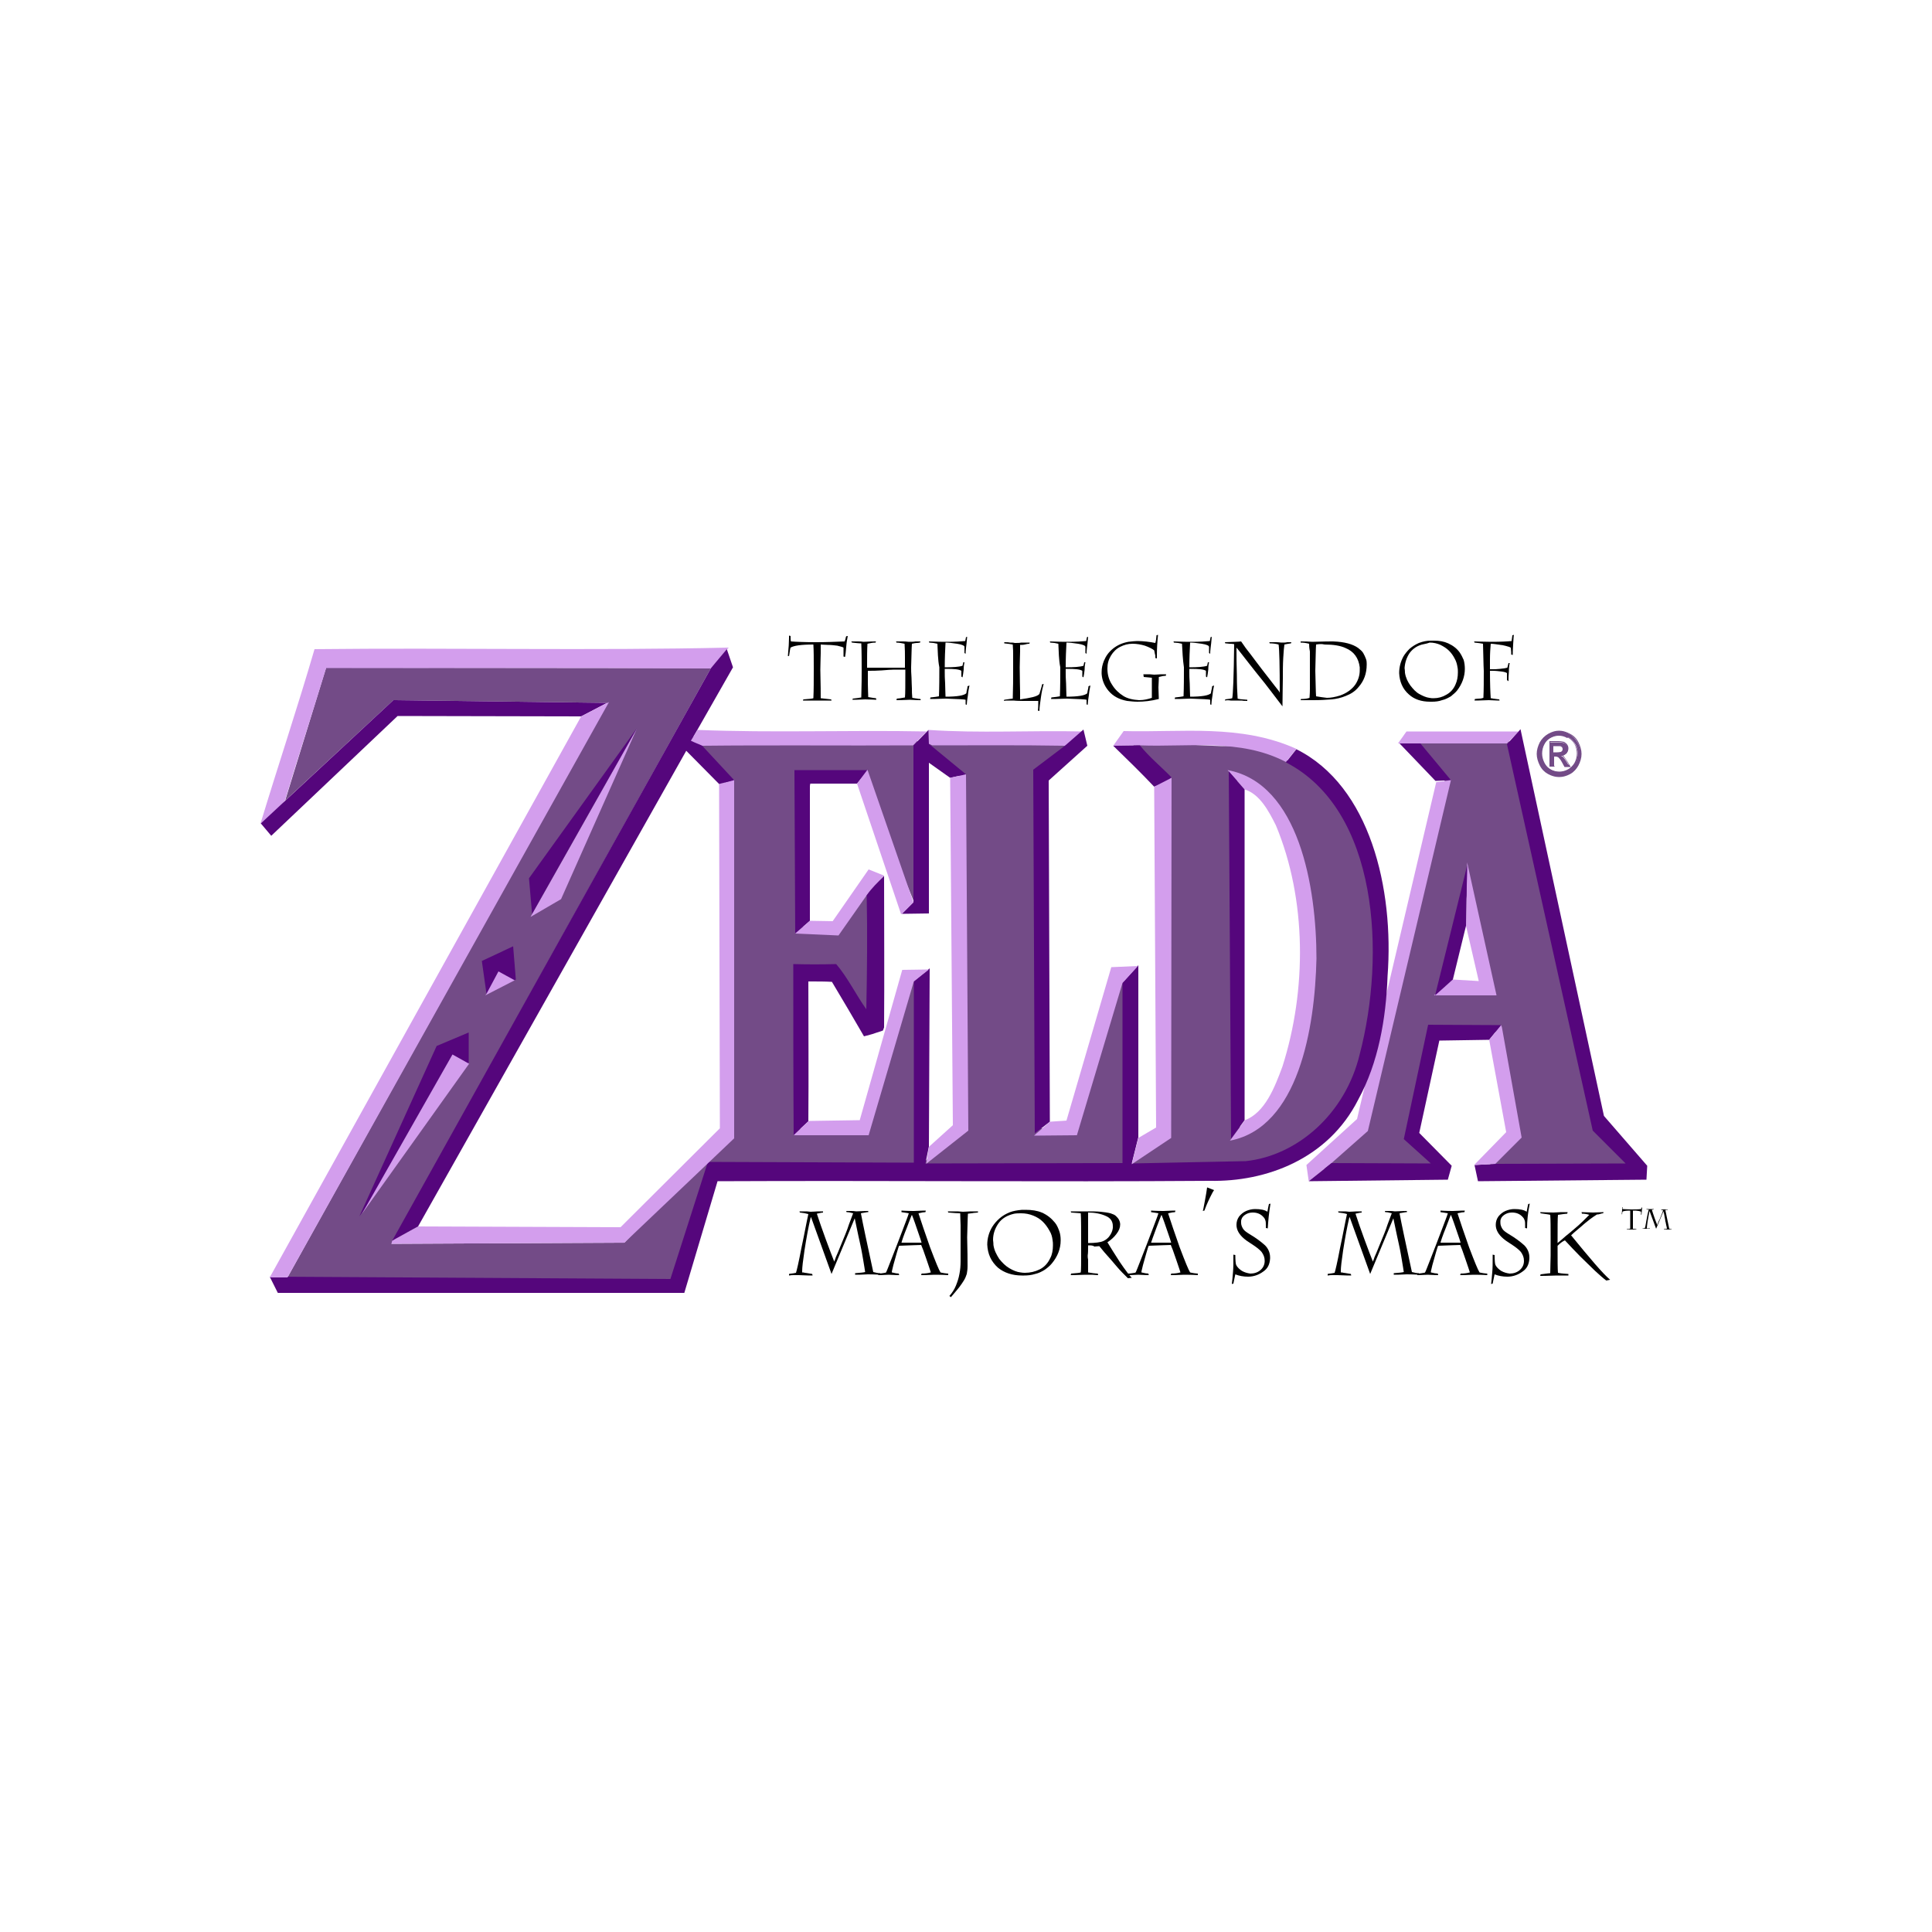 <?xml version="1.0" encoding="utf-8"?>
<!-- Generator: Adobe Illustrator 19.0.0, SVG Export Plug-In . SVG Version: 6.00 Build 0)  -->
<svg version="1.1" id="Layer_1" xmlns="http://www.w3.org/2000/svg" xmlns:xlink="http://www.w3.org/1999/xlink" x="0px" y="0px"
	 viewBox="0 0 500 500" style="enable-background:new 0 0 500 500;" xml:space="preserve">
<style type="text/css">
	.st0{clip-path:url(#XMLID_112_);fill:#734B87;}
	.st1{fill:#734B87;}
	.st2{fill:#D39EED;}
	.st3{fill:#55067C;}
</style>
<g id="XMLID_1_">
	<g id="XMLID_5_">
		<defs>
			<rect id="XMLID_4_" x="397.9" y="189.2" width="11.3" height="11.7"/>
		</defs>
		<clipPath id="XMLID_112_">
			<use xlink:href="#XMLID_4_"  style="overflow:visible;"/>
		</clipPath>
		<path id="XMLID_10_" class="st0" d="M402,192.9h1.1c0.5,0,0.8,0,1,0.1c0.2,0.1,0.3,0.2,0.4,0.3c0.1,0.1,0.1,0.3,0.1,0.5
			c0,0.3-0.1,0.5-0.3,0.7c-0.2,0.2-0.6,0.3-1.2,0.3H402V192.9z M402,198.3v-2.7h0.6c0.3,0,0.6,0.1,0.8,0.2c0.3,0.2,0.6,0.7,1,1.5
			l0.5,1h1.2l-0.7-1.2c-0.4-0.6-0.7-1-0.9-1.2c-0.1-0.1-0.3-0.2-0.5-0.3c0.5,0,0.9-0.2,1.3-0.6c0.3-0.3,0.5-0.7,0.5-1.2
			c0-0.3-0.1-0.6-0.3-0.9c-0.2-0.3-0.4-0.5-0.8-0.6c-0.3-0.1-0.8-0.2-1.5-0.2h-2.1v6.3H402z M405.9,190.8c0.8,0.4,1.3,1,1.8,1.8
			s0.6,1.6,0.6,2.4c0,0.8-0.2,1.7-0.6,2.4c-0.4,0.8-1,1.4-1.7,1.8c-0.7,0.4-1.5,0.6-2.3,0.6c-0.8,0-1.6-0.2-2.3-0.6
			c-0.7-0.4-1.3-1-1.7-1.8c-0.4-0.8-0.6-1.6-0.6-2.4c0-0.8,0.2-1.7,0.6-2.4c0.4-0.8,1-1.4,1.8-1.8c0.8-0.4,1.5-0.6,2.3-0.6
			C404.3,190.2,405.1,190.4,405.9,190.8z M400.8,190c-0.9,0.5-1.6,1.2-2.1,2.2c-0.5,0.9-0.8,1.9-0.8,2.9c0,1,0.2,2,0.7,2.9
			c0.5,0.9,1.2,1.7,2.1,2.2c0.9,0.5,1.8,0.8,2.8,0.8c1,0,1.9-0.3,2.8-0.8c0.9-0.5,1.6-1.2,2.1-2.2c0.5-0.9,0.7-1.9,0.7-2.9
			c0-1-0.3-2-0.8-2.9c-0.5-0.9-1.2-1.7-2.1-2.2c-0.9-0.5-1.8-0.8-2.8-0.8C402.6,189.2,401.7,189.5,400.8,190z"/>
	</g>
	<path id="XMLID_14_" class="st1" d="M402,192.9v0.2h1.1c0.5,0,0.8,0,0.9,0.1c0.2,0.1,0.3,0.2,0.3,0.3c0.1,0.1,0.1,0.3,0.1,0.4
		c0,0.3-0.1,0.4-0.3,0.6c-0.1,0.1-0.5,0.2-1.1,0.2h-1l0-1.7H402v0.2V192.9h-0.2v2.1h1.3c0.6,0,1-0.1,1.3-0.3
		c0.2-0.2,0.4-0.5,0.4-0.8c0-0.2-0.1-0.4-0.2-0.6c-0.1-0.2-0.3-0.3-0.5-0.4c-0.2-0.1-0.6-0.1-1-0.1h-1.3v0.2H402z M402,198.3h0.2
		v-2.5h0.4c0.3,0,0.5,0.1,0.7,0.2c0.2,0.2,0.6,0.6,1,1.4l0.6,1.1h1.6l-0.9-1.5c-0.4-0.6-0.7-1-0.9-1.3c-0.1-0.1-0.3-0.3-0.6-0.4
		l-0.1,0.1l0,0.2c0.6,0,1-0.3,1.4-0.6c0.3-0.4,0.5-0.8,0.5-1.3c0-0.4-0.1-0.7-0.3-1c-0.2-0.3-0.5-0.5-0.8-0.7
		c-0.4-0.1-0.9-0.2-1.6-0.2h-2.2v6.6h1.3v-0.2H402v-0.2h-0.8v-6l1.9,0c0.7,0,1.2,0.1,1.5,0.2c0.3,0.1,0.5,0.3,0.7,0.5
		c0.2,0.3,0.3,0.5,0.3,0.8c0,0.4-0.1,0.8-0.4,1.1c-0.3,0.3-0.7,0.5-1.2,0.5l0,0.3c0.2,0.1,0.4,0.2,0.5,0.3c0.2,0.2,0.5,0.6,0.9,1.2
		l0.6,1h-0.8l-0.5-0.9c-0.4-0.8-0.8-1.3-1.1-1.5c-0.2-0.2-0.5-0.2-0.9-0.2H402h-0.2v2.8H402v-0.2V198.3z M405.9,190.8l-0.1,0.1
		c0.7,0.4,1.3,1,1.7,1.7c0.4,0.8,0.6,1.6,0.6,2.4c0,0.8-0.2,1.6-0.6,2.4c-0.4,0.7-1,1.3-1.7,1.7c-0.7,0.4-1.5,0.6-2.3,0.6
		c-0.8,0-1.5-0.2-2.3-0.6c-0.7-0.4-1.3-1-1.7-1.7c-0.4-0.8-0.6-1.5-0.6-2.3c0-0.8,0.2-1.6,0.6-2.4c0.4-0.8,1-1.3,1.7-1.7
		c0.7-0.4,1.5-0.6,2.2-0.6c0.8,0,1.5,0.2,2.2,0.6L405.9,190.8l0.1-0.1c-0.8-0.4-1.6-0.7-2.4-0.7c-0.8,0-1.6,0.2-2.4,0.7
		c-0.8,0.4-1.4,1.1-1.8,1.9c-0.4,0.8-0.7,1.6-0.7,2.5c0,0.9,0.2,1.7,0.6,2.5c0.4,0.8,1,1.4,1.8,1.9c0.8,0.4,1.6,0.7,2.4,0.7
		c0.8,0,1.6-0.2,2.4-0.7c0.8-0.4,1.4-1.1,1.8-1.9c0.4-0.8,0.6-1.6,0.6-2.5c0-0.9-0.2-1.7-0.7-2.5c-0.4-0.8-1-1.4-1.8-1.9
		L405.9,190.8z M400.8,190l-0.1-0.1c-0.9,0.5-1.7,1.3-2.2,2.2c-0.5,1-0.8,2-0.8,3c0,1,0.3,2,0.8,3c0.5,1,1.2,1.7,2.1,2.2
		c0.9,0.5,1.9,0.8,2.9,0.8c1,0,2-0.3,2.9-0.8c0.9-0.5,1.6-1.3,2.1-2.2c0.5-1,0.8-1.9,0.8-3c0-1-0.3-2-0.8-3c-0.5-1-1.2-1.7-2.2-2.2
		c-0.9-0.5-1.9-0.8-2.8-0.8c-1,0-1.9,0.3-2.8,0.8L400.8,190l0.1,0.1c0.9-0.5,1.8-0.7,2.7-0.7c0.9,0,1.8,0.2,2.7,0.7
		c0.9,0.5,1.6,1.2,2,2.1c0.5,0.9,0.7,1.9,0.7,2.9c0,1-0.2,1.9-0.7,2.8c-0.5,0.9-1.2,1.6-2,2.1c-0.9,0.5-1.8,0.8-2.7,0.8
		c-1,0-1.9-0.2-2.7-0.8c-0.9-0.5-1.5-1.2-2-2.1c-0.5-0.9-0.7-1.9-0.7-2.8c0-1,0.2-1.9,0.7-2.9c0.5-0.9,1.2-1.6,2.1-2.1L400.8,190z"
		/>
	<path id="XMLID_17_" class="st1" d="M365.3,191.4l8.6,10.7l-21.4,89.6l-11.2,10.8l31.5-0.5l-7.3-8.2l5-26.8l16.8,0.1l4.6,26.3
		l-7.2,9.2l38.6-0.3l-9.6-10.8l-22.5-99.6L365.3,191.4L365.3,191.4z M379.2,230.9l5.9,24.9l-11.2-0.4L379.2,230.9z"/>
	<path id="XMLID_20_" class="st1" d="M316.1,193.1l-23.4-1l8.9,10.2l0.1,90.7l-12,11.2l31.1-1.6
		C375.2,290.6,366.2,190.9,316.1,193.1z M320.2,202c18.3,0.7,28.7,74.5,0.7,90.9L320.2,202L320.2,202z"/>
	<polygon id="XMLID_21_" class="st1" points="84.4,172.8 73.8,207.2 101.8,181.2 157.1,181.9 74.4,330.6 174.9,332.5 183.9,303.7 
		237.2,302.9 236.6,252.8 223.5,292.3 207.1,292.2 207.2,252.8 216.4,251.7 225.2,263.6 225.2,228.7 216.1,240 207.3,239.8 
		207.2,202 223.2,200.9 237,234.5 237.4,191.6 180.5,192.1 187.9,203 188.2,293.5 161.6,321.6 101.3,321.9 184,172.9 84.4,172.8 	
		"/>
	<polygon id="XMLID_22_" class="st1" points="238.3,192.5 278.3,191.8 269,201.5 269.4,292 278.2,291.7 290.9,251.1 291.4,302.2 
		237.7,301.9 249.4,292.2 248.8,201.2 238.3,192.5 	"/>
	<polygon id="XMLID_23_" class="st2" points="164.8,188.6 145.2,232.7 137.3,237.3 164.8,188.6 	"/>
	<polygon id="XMLID_24_" class="st3" points="164.8,188.5 137.7,236.5 136.9,227.3 	"/>
	<path id="XMLID_25_" class="st2" d="M240.3,188.9c13.2,0.9,26.5,0.1,39.7,0.4c-1.3,1.5-2.6,3.1-4.4,3.7
		c-11.4-0.2-22.9-0.1-34.3-0.1c-0.2-0.1-0.7-0.3-0.9-0.4C240.4,191.3,240.3,190.1,240.3,188.9L240.3,188.9z"/>
	<polygon id="XMLID_26_" class="st3" points="280.4,188.8 281.4,193 271.4,202 271.7,290.3 267.8,293.3 267.4,199.2 275.6,193 
		280.4,188.8 	"/>
	<path id="XMLID_27_" class="st2" d="M290.8,189.2c15.1,0.4,30.2-1.9,44.7,4.6l-2.7,3.4c-11.9-6.2-25.2-3.8-37.8-4.3l-6.9,0.1
		L290.8,189.2L290.8,189.2z"/>
	<polygon id="XMLID_28_" class="st2" points="364,189.3 393,189.3 390,192.4 361.8,192.4 364,189.3 	"/>
	<polygon id="XMLID_29_" class="st3" points="393,189.3 393.5,188.7 415.1,288.8 426.3,301.7 426.1,305.3 382.5,305.7 381.6,301.5 
		387.2,301.2 420.7,301.1 412.2,292.6 390,192.6 393,189.3 	"/>
	<polygon id="XMLID_30_" class="st3" points="240.3,188.9 240.4,192.5 250,200.4 245.9,201.3 240.4,197.4 240.4,236.4 233.4,236.5 
		236.4,233.5 236.4,192.9 240.3,188.9 	"/>
	<path id="XMLID_31_" class="st3" d="M288.1,193c2.3,0,4.6-0.1,6.9-0.1c2.5,3.1,5.5,5.5,8.2,8.3c-1.4,1.1-2.9,1.9-4.5,2.4
		C295.2,199.9,291.7,196.5,288.1,193L288.1,193z"/>
	<polygon id="XMLID_32_" class="st3" points="362.2,192.4 367.6,192.4 375.5,201.9 371.5,202.1 362.2,192.4 	"/>
	<polygon id="XMLID_33_" class="st2" points="371.7,202.4 375.5,201.9 354,292.7 344.6,301 338.7,305.7 338.1,301.5 351.2,289.6 
		371.7,202.4 	"/>
	<path id="XMLID_34_" class="st3" d="M332.8,197.3l2.7-3.4c19.1,9.5,25.3,36.2,23.6,58.7c-0.4,11.1-2.4,22.5-7.6,32
		c-7.8,15.4-23.9,21.3-38.4,21c-42.5,0.3-84.9-0.1-127.4,0.1l-8.6,28.9H71.9l-2.1-4.2l103.7,0.6l9.7-30.3l53.3,0.2v-47l4.1-3.3
		l-0.2,46.1l-0.9,4.4l51-0.1v-46.7l4.1-4.5v44.5l-1.7,6.8l29.5-0.6c13.3-1.4,25.8-12.2,29.5-27.7
		C358.6,247.2,356.8,209.7,332.8,197.3L332.8,197.3z"/>
	<polygon id="XMLID_35_" class="st3" points="205.6,199.3 224.7,199.3 221.8,202.8 209.7,202.8 209.6,203.4 209.6,238.3 
		205.8,241.6 205.6,199.3 	"/>
	<polygon id="XMLID_36_" class="st2" points="224.5,199.2 236.4,233.5 233.4,236.5 233.2,236.6 221.8,202.8 224.5,199.2 	"/>
	<path id="XMLID_37_" class="st2" d="M317.7,199.3c18.5,3.4,23,30.4,23,48.8c-0.4,17.8-4.6,43.7-22.4,47.1l3.9-5.3
		c5.2-2,7.7-8.5,9.7-13.9c6.3-19.8,6.3-43.2-1.7-62.4c-1.9-3.8-4.2-8.1-8.1-9.3L317.7,199.3L317.7,199.3z"/>
	<polygon id="XMLID_38_" class="st3" points="318,199.6 322.1,204.3 322.1,289.9 318.6,294.7 318,199.6 	"/>
	<polygon id="XMLID_39_" class="st2" points="250,200.4 250.6,292.6 239.7,301.2 240.4,296.8 246.6,291.2 245.9,201.3 250,200.4 	
		"/>
	<polygon id="XMLID_40_" class="st2" points="298.7,203.6 303.2,201.3 303.1,294.5 292.9,301.3 294.6,294.5 299.2,291.8 
		298.7,203.6 	"/>
	<polygon id="XMLID_41_" class="st2" points="186.1,202.9 190,201.8 190,294.6 161.6,321.6 101.3,321.9 101.5,321.1 108.2,317.4 
		160.6,317.6 186.3,292 186.1,202.9 	"/>
	<polygon id="XMLID_42_" class="st2" points="379.7,223.2 387.3,257.6 371.1,257.6 376,253.5 382.7,253.9 379.4,239.6 379.7,223.2 	
		"/>
	<polygon id="XMLID_43_" class="st3" points="379.7,224 379.4,239.6 376,253.5 371.4,257.6 	"/>
	<polygon id="XMLID_44_" class="st2" points="224.8,225 228.8,226.6 224.3,231.7 217,242.1 205.8,241.6 209.6,238.3 215.5,238.4 
		224.8,225 	"/>
	<path id="XMLID_45_" class="st3" d="M224.3,231.7c1.3-1.9,2.9-3.4,4.5-5c0,13.1,0.1,26.1,0,39.2c-0.1,0.2-0.2,0.6-0.3,0.8
		c-0.5,0.2-1.2,0.4-1.8,0.6c-1,0.4-2.1,0.6-3.1,0.9c-2.7-4.7-5.5-9.4-8.3-14.1c-1.8-0.1-3.6-0.1-5.4-0.1h-0.7
		c0,12.1,0.1,24.1,0,36.2c-1.3,1.2-2.6,2.4-3.8,3.6c-0.1-14.8-0.1-29.6-0.1-44.3c3.7,0.1,7.4,0.1,11.1,0c3,3.5,5.1,7.9,7.8,11.7
		C224.4,251.3,224.5,241.4,224.3,231.7L224.3,231.7z"/>
	<polygon id="XMLID_46_" class="st3" points="124.7,248.7 132.8,244.9 133.5,253.5 125.9,257.2 124.7,248.7 	"/>
	<polygon id="XMLID_47_" class="st2" points="287.6,250.3 294.5,250 290.5,254.4 278.7,293.8 267.6,293.9 271.7,290.3 276,290 
		287.6,250.3 	"/>
	<polygon id="XMLID_48_" class="st2" points="233.5,251 240.4,250.9 236.5,254 224.8,293.8 205.5,293.8 205.5,293.7 209.3,290.1 
		222.5,289.9 233.5,251 	"/>
	<polygon id="XMLID_49_" class="st2" points="125.9,257.2 129,251.4 133.2,253.7 125.6,257.6 	"/>
	<polygon id="XMLID_50_" class="st3" points="369.6,265.2 388.5,265.3 385.4,269.1 372.5,269.3 367.3,293.2 375.7,301.7 
		374.7,305.3 338.7,305.7 344.6,301 370.3,301.1 363.3,294.8 369.6,265.2 	"/>
	<polygon id="XMLID_51_" class="st2" points="388.5,265.3 388.7,265.9 393.8,294.4 387,301.2 381.5,301.5 389.8,293 385.4,269.1 	
		"/>
	<polygon id="XMLID_52_" class="st3" points="113,270.7 121.3,267.2 121.3,275 93,314.8 	"/>
	<polygon id="XMLID_53_" class="st2" points="117.1,272.9 121.4,275.3 93.7,314.1 	"/>
	<path id="XMLID_54_" class="st2" d="M81.4,168c35.7-0.4,71.6,0.4,107.2-0.4l-0.5,0.5c-1.4,1.6-2.7,3.4-4.2,4.9
		c-33.2-0.2-66.3-0.1-99.5-0.1c-3.5,11.5-7.2,22.8-10.7,34.4c-1.9,2.2-4.1,4-6.3,5.9C72,198,77,183.1,81.4,168L81.4,168z"/>
	<polygon id="XMLID_55_" class="st3" points="184,172.9 188.1,168 189.7,172.7 179.5,190.6 190,201.9 186.1,202.9 177.6,194.3 
		108.2,317.4 101.5,321.1 	"/>
	<polygon id="XMLID_56_" class="st3" points="101.8,181.2 157.1,181.9 150.4,185.4 102.9,185.3 70.2,216.3 67.5,213.1 101.8,181.2 	
		"/>
	<polygon id="XMLID_57_" class="st2" points="157.6,181.7 74.4,330.6 69.8,330.6 150.4,185.4 157.6,181.7 	"/>
	<path id="XMLID_58_" class="st2" d="M178.8,191.7c0.5-0.9,1.2-1.9,1.7-2.8c19.7,0.8,39.5,0,59.3,0.4c-1.2,1.2-2.3,2.4-3.5,3.6
		c-18.2,0.1-36.3-0.1-54.5,0.1C180.9,192.6,179.8,192.2,178.8,191.7L178.8,191.7z"/>
	<path id="XMLID_59_" d="M203.9,169.8c0.2-2.1,0.3-3.7,0.3-4.7v-0.6c0,0,0.2,0,0.4,0.1c0,0.6,0,1.1,0.1,1.4c1.3,0.1,3.5,0.2,6.6,0.2
		c2.4,0,4.8-0.1,7.3-0.2c0-0.1,0.1-0.3,0.2-0.6c0.1-0.4,0.1-0.6,0.2-0.7c0.1-0.1,0.3-0.1,0.4-0.1c-0.1,0.6-0.3,1.5-0.4,2.8
		c-0.1,1.3-0.2,2.2-0.3,2.6c-0.1,0-0.2,0-0.4-0.1c0-0.3,0-0.5,0-0.7c0-0.2,0-0.5,0-0.9v-0.7c-0.3-0.2-0.9-0.3-1.6-0.5
		c-0.8-0.1-1.6-0.2-2.4-0.2c-0.8,0-1.4-0.1-1.9-0.1c0,0.4,0,1.2,0,2.3c0,1.1-0.1,2.5-0.1,4.2c0.1,3.9,0.1,6.4,0.1,7.4
		c1,0.1,1.9,0.2,2.7,0.3l0.1,0.3c-0.1,0-0.4,0-0.9,0c-0.4,0-0.9,0-1.5,0c-0.5,0-1,0-1.3,0c-0.3,0-0.8,0-1.3,0c-0.5,0-1,0-1.5,0
		c-0.4,0-0.7,0-0.9,0l0.1-0.3c1.6-0.1,2.4-0.2,2.6-0.3c0.1-2,0.1-4.6,0.1-7.7c0-2.6,0-4.7-0.1-6.2c-3.2,0-5.1,0.3-5.9,0.8
		c-0.1,0.2-0.2,0.9-0.4,2.2C204,169.7,203.9,169.8,203.9,169.8L203.9,169.8z"/>
	<path id="XMLID_60_" d="M220.5,166.3l-0.2-0.3c0.6,0,1.1,0,1.6,0c0.5,0,1,0,1.5,0.1c1.8-0.1,2.9-0.1,3.3-0.1l-0.1,0.3
		c-0.6,0-1.3,0.1-2.1,0.3c-0.1,1.4-0.1,3.5-0.1,6.2c1,0,2,0,2.9,0c0.4,0,1.1,0,2,0c0.9,0,1.8,0,2.7,0c0.9,0,1.7,0,2.2,0v-2.7
		c0-0.9,0-2.1-0.1-3.5c-0.9-0.2-1.6-0.3-2.1-0.3l-0.1-0.3c0.6,0,1.1,0,1.6,0c0.5,0,1,0,1.7,0.1c0.7,0,1.3,0,1.7-0.1
		c0.4,0,0.8,0,1.3,0l-0.1,0.3c-0.4,0.1-0.7,0.1-0.9,0.1c-0.3,0-0.7,0.1-1.2,0.2c-0.1,1.4-0.1,3.4-0.2,6.1c0,0.6,0,1.5,0.1,2.7
		c0,1.2,0.1,2.1,0.1,2.8c0,0.7,0,1.5,0.1,2.4c0.7,0.1,1.1,0.2,1.3,0.2c0.1,0,0.4,0.1,0.8,0.1l0.1,0.3c-0.4,0-1.4,0-2.8-0.1
		c-1.8,0.1-2.9,0.1-3.5,0.1l0.1-0.4c0.3,0,1-0.1,2.1-0.3c0.1-0.9,0.1-3.3,0.1-7.2h-0.7c-0.7,0-1.4,0-2.2,0c-0.8,0-1.9,0.1-3.2,0.2
		c-1.3,0.1-2.5,0.1-3.6,0.1c0,0.6,0,1.7,0,3.3c0,1.6,0.1,2.7,0.1,3.5c1.1,0.2,1.8,0.3,2,0.3l0.1,0.4c-0.6,0-1.5-0.1-2.9-0.1
		c-1.8,0.1-2.9,0.1-3.3,0.1l0.1-0.3c0.9-0.1,1.7-0.2,2.2-0.3c0.1-3.3,0.1-5.6,0.1-7c0-2.3,0-4.6-0.1-7
		C222.2,166.5,221.5,166.4,220.5,166.3L220.5,166.3z"/>
	<path id="XMLID_61_" d="M242.6,166.6c-0.3-0.1-0.7-0.1-1-0.2c-0.4,0-0.7-0.1-1.1-0.1l-0.1-0.3c0.7,0,2.1,0.1,4.4,0.1
		c2.4,0,4-0.1,5-0.2l0.2-1l0.3-0.1c-0.1,1.3-0.2,2.2-0.3,2.9c-0.1,0.7-0.1,1.2-0.1,1.5l-0.3-0.2v-1.6c0-0.3-0.6-0.6-1.9-0.8
		c-1.3-0.2-2.3-0.3-3-0.3c-0.1,1.9-0.2,4-0.2,6.4c2.1,0,3.7-0.1,4.6-0.4l0.2-0.9l0.3,0c-0.1,0.4-0.2,1.1-0.2,1.9
		c-0.1,0.9-0.2,1.5-0.3,2l-0.3-0.2c0-0.2,0-0.5,0-0.7c0-0.2,0-0.5,0-0.8c-0.6-0.4-1.9-0.5-4-0.5h-0.3c0,0.3,0,0.6,0,0.8
		c0,0.7,0,1.7,0.1,3c0,1.4,0.1,2.5,0.1,3.4c3,0,4.8-0.3,5.4-0.9c0,0,0-0.3,0.1-0.7c0.1-0.4,0.2-0.8,0.2-1.1l0.5-0.2
		c-0.1,0.5-0.3,1.4-0.4,2.5c-0.2,1.2-0.3,2-0.3,2.5l-0.3-0.1l0-1.2c-0.2-0.1-1.9-0.2-5.1-0.3c-2.3,0.1-3.7,0.1-4.1,0.1l0.1-0.4
		c1-0.1,1.7-0.2,2.2-0.3c0.1-2.5,0.1-5,0.1-7.5C242.7,170.7,242.7,168.5,242.6,166.6L242.6,166.6z"/>
	<path id="XMLID_62_" d="M269,179.6c0.3-1.1,0.6-1.9,0.7-2.5l0.4-0.1c-0.2,0.7-0.5,1.9-0.7,3.4c-0.2,1.5-0.4,2.7-0.4,3.6l-0.4-0.1
		c0.1-0.6,0.1-1.5,0.1-2.5c-0.8,0-1.3,0-1.5,0c-0.2,0-0.8,0-1.9,0c-1.1,0-2.1,0-3-0.1c-0.5,0-0.9,0-1.3,0c-0.4,0-0.8,0-1.2,0.1
		l0.1-0.3c1.3-0.2,2.1-0.3,2.2-0.3c0.1-2.9,0.1-5.3,0.1-7.3c0-1.6,0-2.8,0-3.7c0-0.9,0-1.9-0.1-3c-0.5-0.1-1.2-0.2-2.2-0.3l0-0.3
		c0.5,0,1,0,1.5,0.1c0.5,0,0.9,0,1.2,0.1c0.7,0,1.3,0,1.7-0.1c0.4,0,0.8,0,1.1,0c0.3,0,0.6,0,1.1,0l-0.1,0.3c-0.4,0-0.8,0.1-1.2,0.2
		c-0.4,0.1-0.8,0.1-1.2,0.1c0,0.2,0,0.8,0,1.7c0,1-0.1,2.4-0.1,4.1c0,3.1,0.1,5.3,0.1,6.5c0,1.2,0,1.8,0,1.8
		C266.7,180.6,268.4,180.3,269,179.6z"/>
	<path id="XMLID_63_" d="M273.9,166.6c-0.3-0.1-0.7-0.1-1-0.2c-0.4,0-0.7-0.1-1.1-0.1l-0.1-0.3c0.7,0,2.1,0.1,4.4,0.1
		c2.4,0,4-0.1,5-0.2l0.2-1l0.3-0.1c-0.1,1.3-0.2,2.2-0.3,2.9c-0.1,0.7-0.1,1.2-0.1,1.5l-0.3-0.2v-1.6c0-0.3-0.6-0.6-1.9-0.8
		c-1.3-0.2-2.3-0.3-3-0.3c-0.1,1.9-0.2,4-0.2,6.4c2.1,0,3.7-0.1,4.6-0.4l0.2-0.9l0.3,0c-0.1,0.4-0.2,1.1-0.2,1.9
		c-0.1,0.9-0.2,1.5-0.3,2l-0.3-0.2c0-0.2,0-0.5,0-0.7c0-0.2,0-0.5,0-0.8c-0.6-0.4-1.9-0.5-4-0.5h-0.3c0,0.3,0,0.6,0,0.8
		c0,0.7,0,1.7,0.1,3c0,1.4,0.1,2.5,0.1,3.4c3,0,4.8-0.3,5.4-0.9c0,0,0-0.3,0.1-0.7c0.1-0.4,0.2-0.8,0.2-1.1l0.5-0.2
		c-0.1,0.5-0.3,1.4-0.4,2.5c-0.2,1.2-0.3,2-0.3,2.5l-0.3-0.1l0-1.2c-0.2-0.1-1.9-0.2-5.1-0.3c-2.3,0.1-3.7,0.1-4.1,0.1l0.1-0.4
		c1-0.1,1.7-0.2,2.2-0.3c0.1-2.5,0.1-5,0.1-7.5C274,170.7,274,168.5,273.9,166.6L273.9,166.6z"/>
	<path id="XMLID_64_" d="M295.9,174.5c0.4,0,0.8,0,1.1,0c0.3,0,0.9,0,1.7,0.1c0.8,0,1.4-0.1,1.8-0.1c0.4,0,0.9,0,1.3,0l-0.1,0.4
		c-0.5,0-1.1,0.1-1.8,0.3c0,0.1,0,1-0.1,2.7c0,1,0.1,2,0.1,3c-2,0.5-3.8,0.7-5.5,0.7c-0.9,0-1.8-0.1-2.7-0.2
		c-2.1-0.4-3.6-1.2-4.8-2.6c-1.1-1.3-1.7-2.8-1.8-4.4c0-0.2,0-0.3,0-0.5c0-1,0.2-1.9,0.6-2.9c0.5-1.2,1.2-2.2,2.3-3.1
		c1.1-0.9,2.4-1.5,4-1.8c0.9-0.1,1.7-0.2,2.3-0.2c1.6,0,3.2,0.2,4.7,0.5c0.1-0.4,0.2-0.8,0.2-1c0-0.3,0.1-0.6,0.1-1l0.4-0.1
		c-0.2,1.8-0.3,3.6-0.3,5.4c0,0.2,0,0.4,0,0.7l-0.4-0.1c0-0.2,0-0.4,0-0.5c0-0.2,0-0.3-0.1-0.5c0-0.2-0.1-0.4-0.1-0.5
		c0-0.2-0.1-0.4-0.1-0.5c-0.5-0.4-1.3-0.8-2.4-1.2c-1-0.3-2.1-0.5-3.2-0.5c-1.2,0-2.2,0.3-3.2,0.8c-1,0.5-1.8,1.3-2.4,2.3
		c-0.6,1-0.9,2-0.9,3.3v0.1c0,1.5,0.4,2.9,1.2,4.1c0.8,1.3,1.8,2.2,2.9,2.9c1.1,0.7,2.5,1,4.1,1.1c1.3,0,2.4-0.3,3.3-0.6
		c0-0.4,0-1.3,0-2.9c0-1.2,0-2,0-2.3c-0.3,0-0.7-0.1-1-0.1c-0.4,0-0.7-0.1-1.1-0.1L295.9,174.5z"/>
	<path id="XMLID_65_" d="M305.9,166.6c-0.3-0.1-0.7-0.1-1-0.2c-0.4,0-0.7-0.1-1.1-0.1l-0.1-0.3c0.7,0,2.1,0.1,4.4,0.1
		c2.4,0,4-0.1,5-0.2l0.2-1l0.3-0.1c-0.1,1.3-0.2,2.2-0.3,2.9c-0.1,0.7-0.1,1.2-0.1,1.5l-0.3-0.2v-1.6c0-0.3-0.6-0.6-1.9-0.8
		c-1.3-0.2-2.3-0.3-3-0.3c-0.1,1.9-0.2,4-0.2,6.4c2.1,0,3.7-0.1,4.6-0.4l0.2-0.9l0.3,0c-0.1,0.4-0.2,1.1-0.2,1.9
		c-0.1,0.9-0.2,1.5-0.3,2l-0.3-0.2c0-0.2,0-0.5,0-0.7c0-0.2,0-0.5,0-0.8c-0.6-0.4-1.9-0.5-4-0.5h-0.3c0,0.3,0,0.6,0,0.8
		c0,0.7,0,1.7,0.1,3c0,1.4,0.1,2.5,0.1,3.4c3,0,4.8-0.3,5.4-0.9c0,0,0-0.3,0.1-0.7c0.1-0.4,0.2-0.8,0.2-1.1l0.5-0.2
		c-0.1,0.5-0.3,1.4-0.4,2.5c-0.2,1.2-0.3,2-0.3,2.5l-0.3-0.1l0-1.2c-0.2-0.1-1.9-0.2-5.1-0.3c-2.3,0.1-3.7,0.1-4.1,0.1l0.1-0.4
		c1-0.1,1.7-0.2,2.2-0.3c0.1-2.5,0.1-5,0.1-7.5C306.1,170.7,306,168.5,305.9,166.6L305.9,166.6z"/>
	<path id="XMLID_66_" d="M317,181.3l0.1-0.3c0.2,0,0.4-0.1,0.7-0.1c0.3,0,0.7-0.1,1.1-0.2c0.2-0.9,0.4-5.5,0.5-14
		c-0.1,0-0.5-0.1-1.2-0.1c-0.7-0.1-1.1-0.1-1.1-0.1l-0.1-0.3c2.2-0.1,3.6-0.1,4.2-0.2c0.8,1.2,1.6,2.3,2.5,3.4
		c0.8,1.1,1.9,2.5,3.1,4.1c1.2,1.6,2.3,2.9,3.1,4c0.8,1,1.3,1.6,1.3,1.8h0c0-6.9-0.1-11.1-0.3-12.5c-0.7-0.2-1.5-0.3-2.3-0.3
		l-0.1-0.3c0.5,0,1,0,1.5,0c0.4,0,1,0,1.6,0.1c0.7,0,1.2,0,1.5-0.1c0.3,0,0.7,0,1.1,0l-0.1,0.3c-0.7,0.1-1.3,0.2-1.7,0.3
		c-0.1,0.6-0.2,1.8-0.3,3.5c-0.1,1.7-0.1,3.5-0.1,5.3c0,1.8-0.1,4.3-0.1,7.2c-0.6-0.8-1.6-2.1-2.9-3.8c-1.3-1.7-2.3-3-2.9-3.7
		c-0.6-0.7-1.5-1.9-2.7-3.4c-1.2-1.5-2.3-3-3.4-4.3c0,2.2,0,4.5,0.1,7.1c0,2.6,0.1,4.6,0.2,6.1c0.2,0.1,1,0.2,2.5,0.3l0,0.3
		c-0.5,0-1,0-1.4-0.1c-0.5,0-1,0-1.5,0c-0.5,0-1,0-1.4,0C318,181.2,317.5,181.2,317,181.3L317,181.3z"/>
	<path id="XMLID_69_" d="M338.8,166.6c-0.8-0.2-1.5-0.3-2.2-0.3l0-0.3c0.9,0,1.9,0,3,0.1c3-0.1,4.7-0.1,5.4-0.1
		c3,0.1,5.1,0.7,6.5,1.7c0.5,0.4,1,0.8,1.3,1.3c0.3,0.5,0.5,1,0.7,1.5c0.2,0.5,0.2,1,0.2,1.3c0,0.1,0,0.1,0,0.2
		c0,2.3-0.7,4.2-2.1,5.8c-0.9,1.1-2,1.8-3.3,2.3c-1.2,0.5-2.5,0.8-3.7,0.9c-1.3,0.1-2.8,0.2-4.7,0.2c-0.8,0-1.8,0-3.3,0l0.1-0.3
		c0.9,0,1.7-0.1,2.2-0.3c0-0.3,0.1-1,0.1-2.3c0-1.3,0-3.1,0-5.4c0-1.9,0-3.4,0-4.3C338.8,167.6,338.8,167,338.8,166.6L338.8,166.6z
		 M340.6,166.8c-0.1,1.4-0.1,3.6-0.2,6.8c0.1,3,0.1,5.3,0.2,6.6c1.1,0.2,2,0.3,2.8,0.4c1,0,2.1-0.2,3.4-0.6c1.7-0.6,3.1-1.6,4-2.9
		c0.7-1.1,1.1-2.3,1.1-3.6c0-0.3,0-0.5,0-0.8c-0.3-2.4-1.5-4.1-3.7-5c-1.3-0.6-3.1-0.9-5.4-0.9C342,166.6,341.3,166.7,340.6,166.8z"
		/>
	<path id="XMLID_72_" d="M370.3,165.8c0.3,0,0.6,0,0.8,0c1.4,0,2.6,0.2,3.7,0.7c1.3,0.6,2.3,1.4,3,2.4c0.4,0.6,0.7,1.2,1,1.9
		c0.2,0.7,0.3,1.5,0.3,2.3c0,2-0.7,3.9-2,5.6c-0.4,0.5-1,1-1.6,1.5c-0.7,0.4-1.4,0.8-2.3,1c-0.8,0.3-1.7,0.4-2.6,0.4
		c-0.2,0-0.3,0-0.5,0c-2.2,0-4.1-0.6-5.5-1.9c-1.6-1.4-2.4-3.3-2.5-5.5c0-1.6,0.4-3,1.1-4.3c0.4-0.7,1-1.4,1.6-2
		c0.7-0.6,1.5-1.1,2.4-1.5C368.3,166,369.2,165.8,370.3,165.8L370.3,165.8z M368.5,166.7c-1.6,0.3-2.8,1.1-3.7,2.3
		c-0.8,1.2-1.2,2.5-1.3,3.9c0,0.1,0.1,0.5,0.1,1.2c0.2,1.3,0.7,2.3,1.4,3.3c0.7,0.9,1.4,1.7,2.3,2.2c0.9,0.5,1.8,0.9,2.6,1
		c0.5,0.1,0.8,0.1,1.1,0.1c1.2,0,2.3-0.3,3.3-0.9c1.1-0.6,1.9-1.5,2.4-2.7c0.4-0.9,0.6-1.9,0.6-3.1c0-0.4,0-0.9-0.1-1.3
		c-0.1-0.7-0.3-1.5-0.7-2.2c-0.4-0.8-0.9-1.5-1.5-2.1c-0.6-0.6-1.4-1.1-2.2-1.5c-0.9-0.4-1.8-0.6-2.8-0.6
		C369.5,166.5,369,166.6,368.5,166.7L368.5,166.7z"/>
	<path id="XMLID_73_" d="M383.8,166.6c-0.5-0.1-1.2-0.2-2.2-0.3l-0.1-0.3c0.8,0,2.3,0.1,4.5,0.1c2.5,0,4.2-0.1,5.2-0.2l0.2-1.5
		l0.4-0.1c-0.1,0.3-0.1,1.2-0.2,2.5c-0.1,1.4-0.1,2.2-0.1,2.7l-0.4-0.1c0-0.4,0-0.9-0.1-1.7v0c0-0.2-0.7-0.4-2-0.7
		c-1.4-0.2-2.5-0.4-3.2-0.4h0c-0.1,1.2-0.2,2.5-0.2,4.1c0,0.5,0,1.3,0,2.5c0.2,0,0.4,0,0.6,0c0.6,0,1.2,0,2-0.1
		c1-0.1,1.6-0.2,1.9-0.3l0.3-1.2h0.3c-0.1,0.5-0.2,1.2-0.2,2.2c-0.1,1-0.1,1.8-0.1,2.5L390,176v-0.3c0-0.2,0-0.5,0-0.8
		c0-0.3,0-0.6,0-0.7c-0.1-0.1-0.5-0.3-1.3-0.4c-0.8-0.1-1.6-0.2-2.5-0.2h-0.6c0,3.4,0.1,5.7,0.2,7.1c0.1,0,0.3,0,0.6,0.1
		c0.3,0,0.6,0.1,0.8,0.1c0.3,0,0.5,0.1,0.8,0.1l0.1,0.3c-0.1,0-1,0-2.8-0.1c-2.2,0.1-3.4,0.1-3.7,0.1l0.1-0.4c0.3,0,0.6-0.1,1.1-0.1
		c0.5,0,0.8-0.1,1.1-0.2c0.1-2.1,0.1-4.4,0.1-7C383.9,171.8,383.9,169.5,383.8,166.6L383.8,166.6z"/>
	<path id="XMLID_74_" d="M207,313.8l-0.1-0.3c0.5,0,0.9,0,1.3,0c0.4,0,0.9,0,1.6,0.1c0.8,0,1.5-0.1,1.9-0.1c0.4,0,0.8,0,1.3,0l0,0.3
		c-0.2,0-0.7,0.1-1.6,0.3c0.6,1.9,1.4,4.1,2.3,6.6c0.9,2.5,1.7,4.5,2.2,5.8c0-0.1,0.2-0.4,0.4-1.1c0.3-0.7,0.8-1.8,1.5-3.6
		c0.7-1.7,1.4-3.3,1.9-4.9c0.6-1.5,0.9-2.5,1.1-2.9c-0.7-0.2-1.2-0.3-1.7-0.3l-0.1-0.3c0.4,0,0.8,0,1.2,0c0.4,0,0.8,0,1.4,0.1
		c1.9-0.1,2.9-0.1,3.1-0.1l0,0.3c-0.1,0-0.4,0-0.8,0.1c-0.4,0.1-0.8,0.1-1.1,0.2c0.5,2.7,1.6,7.8,3.2,15.2c0.7,0.2,1.3,0.3,1.8,0.3
		l0.1,0.4c-0.4,0-1.5-0.1-3.3-0.1c-1.6,0.1-2.7,0.1-3.3,0.1l0-0.4c1.4-0.1,2.3-0.2,2.6-0.3c-0.1-0.8-0.3-1.8-0.5-3.1
		c-0.2-1.3-0.4-2.2-0.5-2.8c-0.1-0.6-0.4-1.8-0.8-3.7c-0.4-1.9-0.7-3.3-0.9-4.3l-6,14.4l-5.3-14.7l-0.1,0.1
		c-0.6,2.5-1.1,5.3-1.6,8.5c-0.4,2.7-0.6,4.4-0.6,5.3c0,0.2,0,0.3,0,0.4c0.2,0,0.4,0,0.7,0.1c0.3,0,0.5,0.1,0.7,0.1
		c0.2,0,0.4,0.1,0.6,0.1c0.2,0,0.4,0.1,0.6,0.1l0.1,0.4c-0.4,0-1.6,0-3.6-0.1c-0.4,0-0.8,0-1.2,0c-0.4,0-0.8,0-1.3,0.1l0-0.4
		c0.1,0,0.3-0.1,0.6-0.1c0.2,0,0.7-0.1,1.2-0.2c0.2-0.6,0.7-2.7,1.4-6.4c0.8-3.7,1.3-6.6,1.8-8.8C208.5,314,207.9,313.9,207,313.8
		L207,313.8z"/>
	<path id="XMLID_77_" d="M227.3,330l0-0.4c0.2,0,0.5,0,1.1-0.1c0.5-0.1,0.9-0.1,0.9-0.2c0.1-0.1,0.6-1.4,1.5-3.7
		c0.9-2.3,1.8-4.6,2.7-7c0.9-2.4,1.5-3.9,1.7-4.6c-0.6-0.1-1.2-0.2-1.9-0.3v-0.4c0.2,0,1.3,0.1,3.2,0.1c1.9-0.1,2.9-0.1,3.1-0.1
		l-0.1,0.4c-0.4,0-1,0.1-1.8,0.3c0.7,2.2,1.7,5.1,3,8.8c1.4,3.7,2.3,5.9,2.7,6.5c0,0,0.3,0.1,1,0.2c0.6,0.1,1,0.1,1,0.1l0,0.4
		c-0.2,0-1.4-0.1-3.6-0.1c-1.8,0.1-2.9,0.1-3.4,0.1l0.1-0.4c0.9,0,1.7-0.1,2.4-0.3c0-0.1-0.4-1.2-1.1-3.3c-0.7-2.1-1.2-3.4-1.4-3.8
		c-0.8,0-2.7,0.1-5.7,0.2c-0.1,0.1-0.3,0.8-0.6,1.8c-0.3,1.1-0.6,2.1-0.9,3.2c-0.2,1-0.4,1.5-0.4,1.8v0.1c0.8,0.2,1.4,0.3,1.8,0.3
		l0.1,0.4c-0.2,0-1.1,0-2.7-0.1C228.4,330,227.4,330,227.3,330L227.3,330z M233.3,321.6c0.6,0,1.4,0,2.5,0c1.1,0,2,0,2.7,0
		c0-0.1-0.4-1.3-1.2-3.6c-0.8-2.4-1.3-3.6-1.3-3.6c-0.1,0.1-0.5,1.2-1.3,3.3C233.8,319.9,233.4,321.2,233.3,321.6L233.3,321.6z"/>
	<path id="XMLID_78_" d="M245.4,313.8l-0.1-0.3c0.7,0,1.3,0,1.8,0c0.5,0,1.2,0,2.1,0.1c0.8,0,1.5-0.1,2-0.1c0.5,0,1.2,0,1.9,0l0,0.3
		c-0.3,0-0.7,0.1-1.1,0.1c-0.4,0.1-0.9,0.1-1.5,0.2c-0.1,1.4-0.1,3.4-0.2,6.1c0.1,3.5,0.1,6,0.1,7.5c0,0.8-0.1,1.4-0.2,2
		c-0.2,0.6-0.4,1.1-0.7,1.6c-0.3,0.5-0.7,1.1-1.3,1.9c-0.6,0.7-1.3,1.6-2.1,2.5l-0.4-0.3c0.7-0.8,1.3-1.7,1.7-2.7
		c0.4-1,0.7-1.9,0.9-3c0.2-1,0.3-2.1,0.3-3.3c0-1.3,0-2.3,0-2.9c0-0.6,0-1.2,0-1.7c0-0.5,0-1.1,0-1.8c0-1.1,0-2.1,0-2.9
		c0-0.8-0.1-1.9-0.1-3.1C247.8,314,246.7,313.9,245.4,313.8L245.4,313.8z"/>
	<path id="XMLID_81_" d="M264.5,313.1c0.3,0,0.6,0,0.9,0c1.6,0,3,0.2,4.2,0.7c1.4,0.6,2.5,1.5,3.4,2.6c0.5,0.6,0.8,1.3,1.1,2.1
		c0.3,0.8,0.4,1.6,0.4,2.5c0,2.2-0.8,4.2-2.3,6c-0.5,0.6-1.1,1.1-1.8,1.6c-0.8,0.5-1.6,0.9-2.5,1.1c-1,0.3-1.9,0.4-2.9,0.4
		c-0.2,0-0.3,0-0.5,0c-2.5,0-4.6-0.7-6.2-2c-1.8-1.6-2.7-3.6-2.8-6c0-1.7,0.5-3.3,1.3-4.6c0.5-0.8,1.1-1.5,1.9-2.2
		c0.8-0.7,1.7-1.2,2.7-1.6C262.2,313.4,263.3,313.2,264.5,313.1L264.5,313.1z M262.5,314.1c-1.8,0.4-3.2,1.2-4.1,2.5
		c-0.9,1.3-1.4,2.7-1.4,4.3c0,0.2,0.1,0.6,0.1,1.3c0.2,1.4,0.8,2.5,1.5,3.6c0.8,1,1.6,1.8,2.6,2.4c1,0.6,2,1,2.9,1.1
		c0.5,0.1,0.9,0.1,1.2,0.1c1.3,0,2.6-0.3,3.8-0.9c1.2-0.6,2.1-1.6,2.7-2.9c0.5-0.9,0.7-2.1,0.7-3.3c0-0.5,0-0.9-0.1-1.4
		c-0.1-0.8-0.3-1.6-0.8-2.4c-0.5-0.9-1-1.6-1.7-2.3c-0.7-0.7-1.5-1.2-2.5-1.6c-1-0.4-2-0.6-3.1-0.6C263.7,314,263.1,314,262.5,314.1
		L262.5,314.1z"/>
	<path id="XMLID_84_" d="M281.6,321.7c1.9,0,3.2-0.2,3.9-0.5c0.7-0.3,1.3-0.8,1.7-1.4c0.4-0.6,0.7-1.2,0.8-2c0-0.2,0-0.3,0-0.5
		c0-1.2-0.6-2.1-1.8-2.6c-1.3-0.6-2.9-0.9-4.6-0.9C281.6,315.7,281.6,318.3,281.6,321.7L281.6,321.7z M281.6,322.3
		c0,1.1,0,2-0.1,2.6c0,0.4,0,0.7,0.1,1.1c0,0.4,0,0.7,0,1.1c0,0.4,0,0.7,0,1.1c0,0.4,0,0.7,0,1.1c0.1,0,0.6,0.1,1.3,0.2
		c0.7,0.1,1.1,0.1,1.2,0.1l0.1,0.4c-0.6,0-1.1-0.1-1.6-0.1c-0.5,0-1.1,0-1.7,0c-2.4,0.1-3.7,0.1-3.8,0.1l0.1-0.4
		c1.5-0.1,2.3-0.2,2.5-0.3c0.1-0.6,0.1-2.5,0.1-5.8c0-5.2,0-8.3-0.1-9.5c-0.3,0-0.7-0.1-1.2-0.1c-0.5,0-0.9-0.1-1.3-0.1l-0.1-0.3
		h4.3c1.3,0,2.5,0,3.4,0.1c1,0.1,1.8,0.2,2.6,0.4c0.6,0.2,1.1,0.4,1.4,0.7c0.3,0.3,0.6,0.6,0.8,1c0.2,0.4,0.3,0.8,0.3,1.2
		c0,0.8-0.3,1.6-1,2.5c-0.6,0.8-1.4,1.5-2.3,2.1c0.7,1.2,1.8,2.9,3.2,5.1c1.5,2.2,2.5,3.5,3.1,4.1l-1,0.1c-0.2-0.2-0.7-0.7-1.5-1.5
		c-0.8-0.8-1.7-1.9-2.9-3.3c-1.2-1.3-2.2-2.5-3-3.5c-0.4,0-0.8,0.1-1.3,0.1C282.9,322.3,282.3,322.3,281.6,322.3L281.6,322.3z"/>
	<path id="XMLID_87_" d="M291.9,330l0-0.4c0.2,0,0.5,0,1.1-0.1c0.5-0.1,0.9-0.1,0.9-0.2c0.1-0.1,0.6-1.4,1.5-3.7
		c0.9-2.3,1.8-4.6,2.7-7c0.9-2.4,1.5-3.9,1.7-4.6c-0.6-0.1-1.2-0.2-1.9-0.3v-0.4c0.2,0,1.3,0.1,3.2,0.1c1.9-0.1,2.9-0.1,3.1-0.1
		l-0.1,0.4c-0.4,0-1,0.1-1.8,0.3c0.7,2.2,1.7,5.1,3,8.8c1.4,3.7,2.3,5.9,2.7,6.5c0,0,0.3,0.1,1,0.2c0.6,0.1,1,0.1,1,0.1l0,0.4
		c-0.2,0-1.4-0.1-3.6-0.1c-1.8,0.1-2.9,0.1-3.4,0.1l0.1-0.4c0.9,0,1.7-0.1,2.4-0.3c0-0.1-0.4-1.2-1.1-3.3c-0.7-2.1-1.2-3.4-1.4-3.8
		c-0.8,0-2.7,0.1-5.7,0.2c-0.1,0.1-0.3,0.8-0.6,1.8c-0.3,1.1-0.6,2.1-0.9,3.2c-0.2,1-0.4,1.5-0.4,1.8v0.1c0.8,0.2,1.4,0.3,1.8,0.3
		l0.1,0.4c-0.2,0-1.1,0-2.7-0.1C293,330,292,330,291.9,330L291.9,330z M297.9,321.6c0.6,0,1.4,0,2.5,0c1.1,0,2,0,2.7,0
		c0-0.1-0.4-1.3-1.2-3.6c-0.8-2.4-1.3-3.6-1.3-3.6c-0.1,0.1-0.5,1.2-1.3,3.3C298.5,319.9,298,321.2,297.9,321.6L297.9,321.6z"/>
	<path id="XMLID_88_" d="M311.3,313.4c0,0,0.2-0.8,0.5-2.5c0.3-1.6,0.5-2.8,0.6-3.6c1,0.4,1.6,0.6,1.8,0.7c-0.3,0.4-0.6,1-1,1.8
		c-0.4,0.8-0.7,1.5-1,2.2c-0.3,0.7-0.4,1.1-0.5,1.3c-0.1,0-0.1,0-0.2,0C311.5,313.4,311.4,313.4,311.3,313.4L311.3,313.4z"/>
	<path id="XMLID_89_" d="M328.1,317.9l-0.5-0.1v-0.6c0-0.5,0-1-0.1-1.3c-0.1-0.3-0.2-0.6-0.5-0.9c-0.7-0.8-1.6-1.2-2.8-1.2
		c-0.8,0-1.4,0.2-2,0.6c-0.6,0.4-0.9,0.9-1,1.5c0,0.2,0,0.4,0,0.6c0,0.5,0.2,1,0.5,1.5c0.3,0.5,0.9,0.9,1.7,1.4c1.7,1,3,2,4,2.9
		c0.8,0.8,1.3,1.9,1.3,3.1c0,0.1,0,0.2,0,0.3c-0.1,1.5-0.6,2.6-1.8,3.4c-1.1,0.8-2.4,1.3-3.9,1.3c-1.2,0-2.3-0.2-3.3-0.6
		c-0.2,1-0.4,1.8-0.5,2.4l-0.4,0.1c0.1-0.8,0.2-1.8,0.3-3.1c0.1-1.1,0.1-2.3,0.1-3.8c0-0.2,0-0.5,0-0.7l0.5,0.1
		c0,1.4,0.1,2.3,0.2,2.5c0.3,0.7,0.9,1.2,1.5,1.6c0.7,0.4,1.4,0.6,2.2,0.7c1,0,1.9-0.3,2.6-0.9c0.7-0.6,1.1-1.4,1.1-2.4
		c0-0.9-0.3-1.6-0.8-2.3c-0.5-0.6-1.4-1.3-2.5-2c-1.1-0.7-1.8-1.2-2-1.4c-1.3-1.1-2-2.3-2-3.6c0-0.8,0.2-1.5,0.7-2.2
		c0.5-0.6,1.1-1.1,1.8-1.4c0.7-0.3,1.5-0.5,2.3-0.5c1.4,0,2.5,0.2,3.2,0.7c0.2-1,0.3-1.7,0.4-2l0.4-0.1
		C328.4,313.9,328.2,316,328.1,317.9L328.1,317.9z"/>
	<path id="XMLID_90_" d="M346.4,313.8l-0.1-0.3c0.5,0,0.9,0,1.3,0c0.4,0,0.9,0,1.6,0.1c0.8,0,1.5-0.1,1.9-0.1c0.4,0,0.8,0,1.3,0
		l0,0.3c-0.2,0-0.7,0.1-1.6,0.3c0.6,1.9,1.4,4.1,2.3,6.6c0.9,2.5,1.7,4.5,2.2,5.8c0-0.1,0.2-0.4,0.4-1.1c0.3-0.7,0.8-1.8,1.5-3.6
		c0.7-1.7,1.4-3.3,1.9-4.9c0.6-1.5,0.9-2.5,1.1-2.9c-0.7-0.2-1.2-0.3-1.7-0.3l-0.1-0.3c0.4,0,0.8,0,1.2,0c0.4,0,0.8,0,1.4,0.1
		c1.9-0.1,2.9-0.1,3.1-0.1l0,0.3c-0.1,0-0.4,0-0.8,0.1c-0.4,0.1-0.8,0.1-1.1,0.2c0.5,2.7,1.6,7.8,3.2,15.2c0.7,0.2,1.3,0.3,1.8,0.3
		l0.1,0.4c-0.4,0-1.5-0.1-3.3-0.1c-1.6,0.1-2.7,0.1-3.3,0.1l0-0.4c1.4-0.1,2.3-0.2,2.6-0.3c-0.1-0.8-0.3-1.8-0.5-3.1
		c-0.2-1.3-0.4-2.2-0.5-2.8c-0.1-0.6-0.4-1.8-0.8-3.7c-0.4-1.9-0.7-3.3-0.9-4.3l-6,14.4l-5.3-14.7l-0.1,0.1
		c-0.6,2.5-1.1,5.3-1.6,8.5c-0.4,2.7-0.6,4.4-0.6,5.3c0,0.2,0,0.3,0,0.4c0.2,0,0.4,0,0.7,0.1c0.3,0,0.5,0.1,0.7,0.1
		c0.2,0,0.4,0.1,0.6,0.1c0.2,0,0.4,0.1,0.6,0.1l0.1,0.4c-0.4,0-1.6,0-3.6-0.1c-0.4,0-0.8,0-1.2,0c-0.4,0-0.8,0-1.3,0.1l0-0.4
		c0.1,0,0.3-0.1,0.6-0.1c0.2,0,0.7-0.1,1.2-0.2c0.2-0.6,0.7-2.7,1.4-6.4c0.8-3.7,1.3-6.6,1.8-8.8C348,314,347.3,313.9,346.4,313.8
		L346.4,313.8z"/>
	<path id="XMLID_93_" d="M366.8,330l0-0.4c0.2,0,0.5,0,1.1-0.1c0.5-0.1,0.9-0.1,0.9-0.2c0.1-0.1,0.6-1.4,1.5-3.7
		c0.9-2.3,1.8-4.6,2.7-7c0.9-2.4,1.5-3.9,1.7-4.6c-0.6-0.1-1.2-0.2-1.9-0.3v-0.4c0.2,0,1.3,0.1,3.2,0.1c1.9-0.1,2.9-0.1,3.1-0.1
		l-0.1,0.4c-0.4,0-1,0.1-1.8,0.3c0.7,2.2,1.7,5.1,3,8.8c1.4,3.7,2.3,5.9,2.7,6.5c0,0,0.3,0.1,1,0.2c0.6,0.1,1,0.1,1,0.1l0,0.4
		c-0.2,0-1.4-0.1-3.6-0.1c-1.8,0.1-2.9,0.1-3.4,0.1l0.1-0.4c0.9,0,1.7-0.1,2.4-0.3c0-0.1-0.4-1.2-1.1-3.3c-0.7-2.1-1.2-3.4-1.4-3.8
		c-0.8,0-2.7,0.1-5.7,0.2c-0.1,0.1-0.3,0.8-0.6,1.8c-0.3,1.1-0.6,2.1-0.9,3.2c-0.2,1-0.4,1.5-0.4,1.8v0.1c0.8,0.2,1.4,0.3,1.8,0.3
		l0.1,0.4c-0.2,0-1.1,0-2.7-0.1C367.9,330,366.9,330,366.8,330L366.8,330z M372.8,321.6c0.6,0,1.4,0,2.5,0c1.1,0,2,0,2.7,0
		c0-0.1-0.4-1.3-1.2-3.6c-0.8-2.4-1.3-3.6-1.3-3.6c-0.1,0.1-0.5,1.2-1.3,3.3C373.3,319.9,372.9,321.2,372.8,321.6L372.8,321.6z"/>
	<path id="XMLID_94_" d="M395.2,317.9l-0.5-0.1v-0.6c0-0.5,0-1-0.1-1.3c-0.1-0.3-0.2-0.6-0.5-0.9c-0.7-0.8-1.6-1.2-2.8-1.2
		c-0.8,0-1.4,0.2-2,0.6c-0.6,0.4-0.9,0.9-1,1.5c0,0.2,0,0.4,0,0.6c0,0.5,0.2,1,0.5,1.5c0.3,0.5,0.9,0.9,1.7,1.4c1.7,1,3,2,4,2.9
		c0.8,0.8,1.3,1.9,1.3,3.1c0,0.1,0,0.2,0,0.3c-0.1,1.5-0.6,2.6-1.8,3.4c-1.1,0.8-2.4,1.3-3.9,1.3c-1.2,0-2.3-0.2-3.3-0.6
		c-0.2,1-0.4,1.8-0.5,2.4l-0.4,0.1c0.1-0.8,0.2-1.8,0.3-3.1c0.1-1.1,0.1-2.3,0.1-3.8c0-0.2,0-0.5,0-0.7l0.5,0.1
		c0,1.4,0.1,2.3,0.2,2.5c0.3,0.7,0.9,1.2,1.5,1.6c0.7,0.4,1.4,0.6,2.2,0.7c1,0,1.9-0.3,2.6-0.9c0.7-0.6,1.1-1.4,1.1-2.4
		c0-0.9-0.3-1.6-0.8-2.3c-0.5-0.6-1.4-1.3-2.5-2c-1.1-0.7-1.8-1.2-2-1.4c-1.3-1.1-2-2.3-2-3.6c0-0.8,0.2-1.5,0.7-2.2
		c0.5-0.6,1.1-1.1,1.8-1.4c0.7-0.3,1.5-0.5,2.3-0.5c1.4,0,2.5,0.2,3.2,0.7c0.2-1,0.3-1.7,0.4-2l0.4-0.1
		C395.4,313.9,395.2,316,395.2,317.9L395.2,317.9z"/>
	<path id="XMLID_95_" d="M403.1,322.4c0,3.8,0,6.1,0.1,7c0.6,0.1,1,0.2,1.4,0.2c0.4,0,0.8,0.1,1.3,0.1l0,0.4c-0.1,0-0.4,0-0.7,0
		c-0.4,0-0.8,0-1.2,0c-0.4,0-0.8,0-1.1,0c-2.5,0.1-3.9,0.1-4.3,0.1l0.1-0.4c1.5-0.2,2.3-0.3,2.5-0.3c0-1.7,0.1-3.3,0.1-4.6
		c0-1.4,0-2.7,0-4c0-3.1,0-5.3-0.1-6.5c-0.3-0.1-1.1-0.2-2.5-0.4l-0.1-0.3c0.7,0,1.8,0.1,3.4,0.1c0.8,0,1.5-0.1,2.1-0.1
		c0.7,0,1.2,0,1.6,0l-0.1,0.4c-0.3,0-1.1,0.1-2.4,0.3c-0.1,0.8-0.1,3.2-0.1,7.3c0.5-0.4,1.2-1,2.1-1.8c0.9-0.7,1.7-1.4,2.4-2
		c0.7-0.6,1.4-1.2,2.1-1.9c0.6-0.6,1.2-1.2,1.6-1.6c-0.6-0.2-1.2-0.3-1.9-0.3l-0.1-0.4c0.9,0,1.9,0.1,3,0.1c0.9,0,1.8-0.1,2.7-0.1
		l-0.1,0.3c-0.3,0-0.6,0.1-0.9,0.2c-0.3,0.1-0.5,0.1-0.7,0.1c-0.5,0.3-1.1,0.7-1.9,1.3c-0.8,0.6-1.6,1.3-2.4,2
		c-0.8,0.7-1.7,1.4-2.4,2.1c4.9,6,8.2,9.9,10.1,11.5l-1,0.2c-0.8-0.6-1.7-1.4-2.9-2.5c-1.1-1.1-2.4-2.3-3.8-3.7
		c-1.4-1.4-2.7-2.8-4-4.2C404.5,321.2,403.8,321.7,403.1,322.4L403.1,322.4z"/>
	<path id="XMLID_96_" d="M419.7,314.2c0.1-0.7,0.1-1.3,0.1-1.6v-0.2c0,0,0.1,0,0.1,0c0,0.2,0,0.4,0,0.5c0.5,0,1.2,0.1,2.3,0.1
		c0.8,0,1.7,0,2.5-0.1c0,0,0-0.1,0.1-0.2c0-0.1,0-0.2,0.1-0.2l0.1,0c0,0.2-0.1,0.5-0.1,1c0,0.4-0.1,0.7-0.1,0.9l-0.1,0
		c0-0.1,0-0.2,0-0.3c0-0.1,0-0.2,0-0.3v-0.2c-0.1-0.1-0.3-0.1-0.6-0.2c-0.3,0-0.5-0.1-0.8-0.1c-0.3,0-0.5,0-0.7,0c0,0.2,0,0.4,0,0.8
		c0,0.4,0,0.9,0,1.4c0,1.3,0,2.2,0,2.5c0.4,0,0.7,0.1,0.9,0.1l0,0.1c0,0-0.1,0-0.3,0c-0.2,0-0.3,0-0.5,0c-0.2,0-0.3,0-0.5,0
		c-0.1,0-0.3,0-0.4,0c-0.2,0-0.4,0-0.5,0c-0.2,0-0.3,0-0.3,0l0-0.1c0.5,0,0.8-0.1,0.9-0.1c0-0.7,0-1.6,0-2.6c0-0.9,0-1.6,0-2.1
		c-1.1,0-1.8,0.1-2,0.3c0,0.1-0.1,0.3-0.1,0.8C419.8,314.2,419.7,314.2,419.7,314.2z"/>
	<path id="XMLID_97_" d="M426.1,313l0-0.1c0.1,0,0.3,0,0.4,0c0.1,0,0.3,0,0.5,0c0.3,0,0.5,0,0.6,0c0.1,0,0.3,0,0.4,0l0,0.1
		c-0.1,0-0.2,0-0.5,0.1c0.2,0.6,0.4,1.3,0.7,2.1c0.3,0.8,0.5,1.4,0.7,1.8c0,0,0.1-0.1,0.1-0.3c0.1-0.2,0.2-0.6,0.5-1.1
		c0.2-0.5,0.4-1,0.6-1.5c0.2-0.5,0.3-0.8,0.3-0.9c-0.2,0-0.4-0.1-0.5-0.1l0-0.1c0.1,0,0.3,0,0.4,0c0.1,0,0.3,0,0.4,0
		c0.6,0,0.9,0,0.9,0l0,0.1c0,0-0.1,0-0.3,0c-0.1,0-0.2,0-0.3,0.1c0.2,0.9,0.5,2.5,1,4.8c0.2,0.1,0.4,0.1,0.6,0.1l0,0.1
		c-0.1,0-0.5,0-1,0c-0.5,0-0.8,0-1,0l0-0.1c0.4,0,0.7-0.1,0.8-0.1c0-0.2-0.1-0.6-0.2-1c-0.1-0.4-0.1-0.7-0.2-0.9
		c0-0.2-0.1-0.6-0.2-1.2c-0.1-0.6-0.2-1.1-0.3-1.4l-1.9,4.5l-1.7-4.6l0,0c-0.2,0.8-0.3,1.7-0.5,2.7c-0.1,0.8-0.2,1.4-0.2,1.7l0,0.1
		c0.1,0,0.1,0,0.2,0c0.1,0,0.1,0,0.2,0c0.1,0,0.1,0,0.2,0c0.1,0,0.1,0,0.2,0l0,0.1c-0.1,0-0.5,0-1.1,0c-0.1,0-0.3,0-0.4,0
		c-0.1,0-0.3,0-0.4,0l0-0.1c0,0,0.1,0,0.2,0c0.1,0,0.2,0,0.4-0.1c0.1-0.2,0.2-0.9,0.4-2c0.2-1.2,0.4-2.1,0.6-2.8
		C426.6,313.1,426.3,313,426.1,313L426.1,313z"/>
</g>
</svg>
